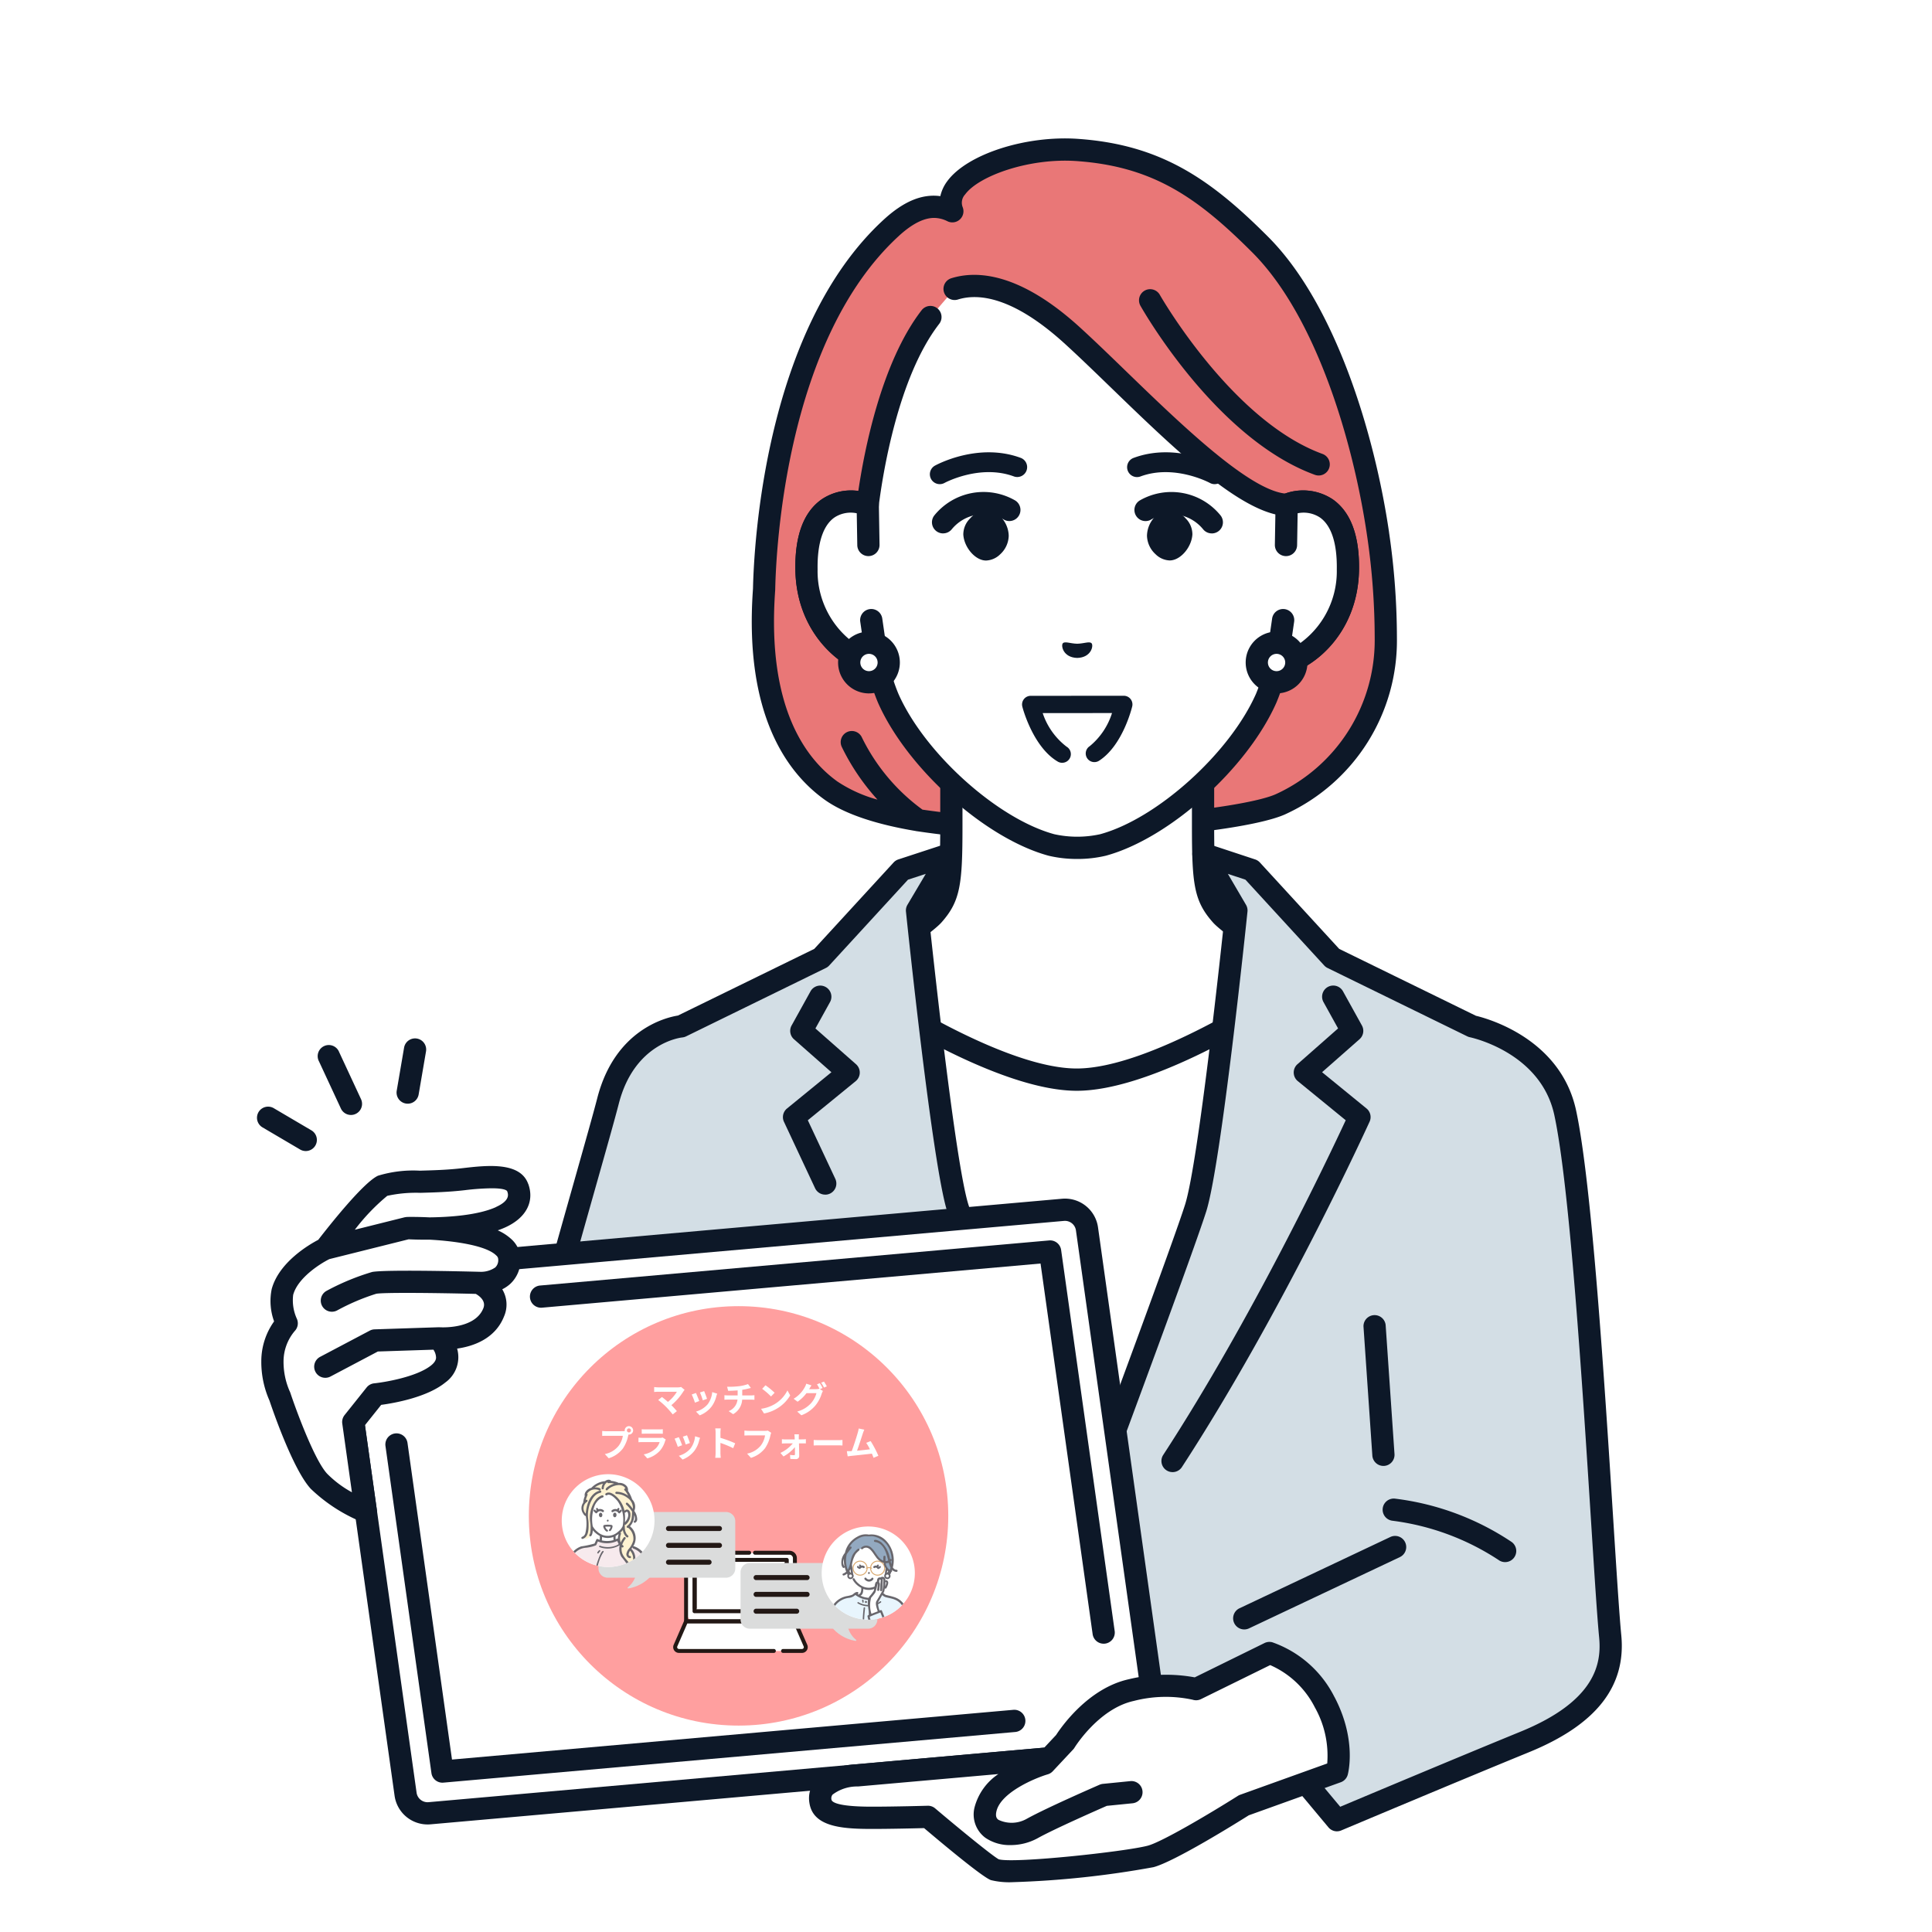 <svg xmlns="http://www.w3.org/2000/svg" xmlns:xlink="http://www.w3.org/1999/xlink" width="218" height="218" viewBox="0 0 218 218">
  <defs>
    <clipPath id="clip-path">
      <rect id="長方形_592" data-name="長方形 592" width="154" height="196.764" fill="none"/>
    </clipPath>
    <clipPath id="clip-path-2">
      <rect id="長方形_372" data-name="長方形 372" width="39.247" height="20.002" fill="none"/>
    </clipPath>
    <clipPath id="clip-path-3">
      <rect id="長方形_597" data-name="長方形 597" width="10.468" height="11.68" fill="none"/>
    </clipPath>
    <clipPath id="clip-path-4">
      <circle id="楕円形_68" data-name="楕円形 68" cx="5.234" cy="5.234" r="5.234" transform="matrix(0.987, -0.162, 0.162, 0.987, 0, 1.694)" fill="none"/>
    </clipPath>
    <clipPath id="clip-path-5">
      <rect id="長方形_598" data-name="長方形 598" width="10.512" height="11.09" fill="none"/>
    </clipPath>
    <clipPath id="clip-path-6">
      <path id="パス_4884" data-name="パス 4884" d="M5.256,0a5.256,5.256,0,1,0,5.256,5.256A5.256,5.256,0,0,0,5.256,0Z" transform="translate(0 0)" fill="none"/>
    </clipPath>
  </defs>
  <g id="グループ_597" data-name="グループ 597" transform="translate(-2291 4785)">
    <rect id="長方形_450" data-name="長方形 450" width="218" height="218" transform="translate(2291 -4785)" fill="#fff"/>
    <g id="グループ_591" data-name="グループ 591" transform="translate(2320 -4769.382)">
      <g id="グループ_550" data-name="グループ 550" clip-path="url(#clip-path)">
        <path id="パス_4513" data-name="パス 4513" d="M165.73,45.514c-1.755-12-6.282-25.638-13.288-32.654-6.592-6.6-11.88-10.072-20.632-10.692-7.122-.5-15.683,3.026-14.119,6.918-1.566-.731-3.7-1.067-6.9,1.87-12.047,11.064-14.17,32.7-14.343,40.736-.121,2.162-1.524,16.243,7.539,22.756,9.817,7.056,45.49,4.117,50.876,1.48A20.217,20.217,0,0,0,166.6,57.271a81.523,81.523,0,0,0-.874-11.757" transform="translate(-39.232 -0.863)" fill="#e97777"/>
        <path id="パス_4514" data-name="パス 4514" d="M166.116,44.469c-1.631-11.156-6.071-25.778-13.642-33.359C145.983,4.608,140.4.715,131.044.053c-5.927-.42-12.564,1.728-14.794,4.79a4.417,4.417,0,0,0-.77,1.672c-2.071-.281-4.144.589-6.392,2.654C95.657,21.5,94.447,45.942,94.341,50.78c-.005.094-.013.209-.022.343C93.389,65.061,98.2,71.585,102.4,74.6c2.433,1.748,6.18,2.857,10.3,3.55a1.24,1.24,0,0,0,.191.031,96.463,96.463,0,0,0,15.038,1.048c.821,0,1.6-.007,2.327-.02,10.531-.177,21.208-1.5,24.307-3.022A21.548,21.548,0,0,0,167,56.409a82.5,82.5,0,0,0-.887-11.94M153.458,73.937c-2.426,1.188-12.346,2.583-23.246,2.767a97.338,97.338,0,0,1-16.746-.965,22.111,22.111,0,0,1-6.82-8.112,1.255,1.255,0,1,0-2.288,1.031,25.113,25.113,0,0,0,4.03,5.95,15.543,15.543,0,0,1-4.521-2.043c-3.684-2.647-7.9-8.488-7.043-21.276.011-.155.02-.286.025-.391,0-.014,0-.029,0-.043.1-4.606,1.235-28.174,13.937-39.838,1.762-1.619,3.061-2.046,4-2.046a3.411,3.411,0,0,1,1.521.388A1.255,1.255,0,0,0,118,7.755a1.363,1.363,0,0,1,.279-1.434c1.522-2.09,7.229-4.144,12.587-3.764,8.613.61,13.615,4.1,19.833,10.327,7.137,7.148,11.361,21.19,12.934,31.949a79.994,79.994,0,0,1,.86,11.575,19.1,19.1,0,0,1-11.035,17.53" transform="translate(-38.376 0)" fill="#0d1828"/>
        <path id="パス_4515" data-name="パス 4515" d="M150.308,132.16c-1.787-2.011-2.054-3.463-2.054-9.981V109.3l-14.2,8.368-14.2-8.368v12.876c0,6.518-.267,7.97-2.054,9.981s-15.915,10.893-15.915,10.893L122.5,163.925h23.113l20.613-20.872s-14.128-8.882-15.915-10.893" transform="translate(-41.506 -44.528)" fill="#fff"/>
        <path id="パス_4516" data-name="パス 4516" d="M121.635,164.318a1.252,1.252,0,0,1-.893-.373l-20.613-20.872a1.255,1.255,0,0,1,.225-1.944c5.4-3.4,14.43-9.3,15.645-10.664,1.431-1.61,1.738-2.575,1.738-9.148V108.441a1.255,1.255,0,0,1,1.893-1.082l13.562,7.993,13.562-7.993a1.255,1.255,0,0,1,1.892,1.082v12.875c0,6.573.307,7.538,1.738,9.148,1.215,1.368,10.242,7.267,15.645,10.664a1.254,1.254,0,0,1,.225,1.944l-20.613,20.872a1.255,1.255,0,1,1-1.786-1.764l19.516-19.762c-3.7-2.349-13.285-8.51-14.864-10.287-2.138-2.407-2.37-4.317-2.37-10.815V110.638l-12.308,7.253a1.256,1.256,0,0,1-1.275,0l-12.308-7.253v10.679c0,6.5-.233,8.408-2.37,10.815-1.579,1.777-11.164,7.938-14.865,10.287l19.517,19.762a1.255,1.255,0,0,1-.893,2.137" transform="translate(-40.643 -43.665)" fill="#0d1828"/>
        <path id="パス_4517" data-name="パス 4517" d="M158.8,52.789c-5.818-.267-16.825-12.389-24.154-19.078-6.4-5.843-10.793-6.074-13.312-5.29L118.606,31.6c-5.2,6.722-6.839,19.255-7.073,21.122v.065c-2.616-.991-7.036-.347-6.912,7.318.11,6.788,5.034,10.425,8.05,10.8a22.441,22.441,0,0,0,1.164,3.691c3.124,7.088,11.6,14.719,18.429,16.57a13.249,13.249,0,0,0,5.8,0c6.827-1.851,15.306-9.482,18.429-16.57a22.5,22.5,0,0,0,1.165-3.691c3.016-.376,7.94-4.014,8.05-10.8.124-7.665-4.3-8.309-6.912-7.318" transform="translate(-42.619 -11.445)" fill="#fff"/>
        <path id="パス_4518" data-name="パス 4518" d="M134.305,91.886a13.8,13.8,0,0,1-3.223-.363c-7.171-1.945-15.987-9.856-19.258-17.277a22.406,22.406,0,0,1-1.044-3.124c-3.555-.942-8.166-4.992-8.277-11.855-.063-3.852.934-6.528,2.961-7.952a5.818,5.818,0,0,1,4.142-.944c.661-4.5,2.581-14.5,7.143-20.4a1.255,1.255,0,1,1,1.985,1.537c-4.67,6.033-6.384,17.066-6.81,20.434a1.255,1.255,0,0,1-1.7,1.159,3.68,3.68,0,0,0-3.318.267c-1.287.9-1.942,2.93-1.895,5.857.1,6.167,4.576,9.28,6.95,9.577a1.255,1.255,0,0,1,1.067.961,21.222,21.222,0,0,0,1.1,3.483c2.952,6.7,11.18,14.11,17.6,15.851a12.045,12.045,0,0,0,5.159,0c6.412-1.739,14.641-9.152,17.6-15.862a21.162,21.162,0,0,0,1.09-3.469,1.255,1.255,0,0,1,1.067-.961c2.374-.3,6.851-3.409,6.95-9.577.047-2.928-.607-4.953-1.895-5.857a3.68,3.68,0,0,0-3.318-.267,1.239,1.239,0,0,1-.5.08c-5.04-.231-12.551-7.5-19.814-14.529-1.833-1.774-3.564-3.449-5.129-4.876-5.93-5.413-9.849-5.717-12.092-5.018a1.255,1.255,0,0,1-.746-2.4c2.871-.894,7.721-.654,14.531,5.561,1.591,1.452,3.335,3.14,5.181,4.927,6.164,5.965,13.808,13.361,17.956,13.807a6.023,6.023,0,0,1,5.375.658c2.027,1.425,3.024,4.1,2.961,7.952-.111,6.863-4.722,10.913-8.277,11.855a22.318,22.318,0,0,1-1.038,3.111c-3.277,7.435-12.092,15.346-19.255,17.289a13.774,13.774,0,0,1-3.231.366" transform="translate(-41.757 -10.583)" fill="#0d1828"/>
        <path id="パス_4519" data-name="パス 4519" d="M111.609,74.051l-.075-4.533c-2.617-.991-7.036-.347-6.912,7.318.11,6.788,5.034,10.426,8.05,10.8l-.738-5.1Z" transform="translate(-42.619 -28.174)" fill="#fff"/>
        <path id="パス_4520" data-name="パス 4520" d="M111.809,88.028a1.24,1.24,0,0,1-.155-.009c-3.619-.452-9.029-4.586-9.149-12.027-.063-3.852.933-6.527,2.961-7.952a6.069,6.069,0,0,1,5.65-.56,1.254,1.254,0,0,1,.81,1.153L112,73.166a1.255,1.255,0,0,1-1.234,1.275h-.021a1.256,1.256,0,0,1-1.255-1.234l-.06-3.6a3.336,3.336,0,0,0-2.523.481c-1.287.9-1.942,2.93-1.895,5.858a10.022,10.022,0,0,0,5.267,9.03l-.453-3.124a1.255,1.255,0,1,1,2.484-.36l.738,5.1a1.255,1.255,0,0,1-1.242,1.435" transform="translate(-41.757 -27.31)" fill="#0d1828"/>
        <path id="パス_4521" data-name="パス 4521" d="M195.267,69.517l-.075,4.533-.324,8.491-.738,5.1c3.016-.376,7.94-4.014,8.05-10.8.124-7.665-4.3-8.309-6.912-7.318" transform="translate(-79.084 -28.173)" fill="#fff"/>
        <path id="パス_4522" data-name="パス 4522" d="M193.266,88.028a1.255,1.255,0,0,1-1.242-1.435l.738-5.1a1.255,1.255,0,1,1,2.484.36l-.453,3.124a10.022,10.022,0,0,0,5.267-9.03c.047-2.928-.607-4.954-1.895-5.858a3.337,3.337,0,0,0-2.523-.481l-.06,3.6a1.255,1.255,0,0,1-2.51-.041l.076-4.534a1.254,1.254,0,0,1,.81-1.153,6.069,6.069,0,0,1,5.65.56c2.028,1.425,3.024,4.1,2.961,7.952-.12,7.441-5.531,11.576-9.149,12.027a1.24,1.24,0,0,1-.155.009" transform="translate(-78.221 -27.31)" fill="#0d1828"/>
        <path id="パス_4523" data-name="パス 4523" d="M188.207,49.731a1.241,1.241,0,0,1-.43-.076c-11.091-4.043-19.333-18.461-19.679-19.073a1.255,1.255,0,0,1,2.186-1.235c.08.142,8.138,14.226,18.353,17.95a1.255,1.255,0,0,1-.43,2.434" transform="translate(-68.413 -11.696)" fill="#0d1828"/>
        <path id="パス_4524" data-name="パス 4524" d="M194.826,98.256a2.231,2.231,0,1,1-2.229-2.233,2.231,2.231,0,0,1,2.229,2.233" transform="translate(-77.55 -39.118)" fill="#fff"/>
        <path id="パス_4525" data-name="パス 4525" d="M191.732,100.878h0a3.486,3.486,0,0,1,0-6.973h0a3.491,3.491,0,0,1,3.484,3.489h0a3.49,3.49,0,0,1-3.486,3.483m0-4.462a.976.976,0,0,0,0,1.953h0a.976.976,0,0,0,0-1.953Zm2.231.978h0Z" transform="translate(-76.687 -38.255)" fill="#0d1828"/>
        <path id="パス_4526" data-name="パス 4526" d="M117.218,98.256a2.231,2.231,0,1,1-2.229-2.233,2.23,2.23,0,0,1,2.229,2.233" transform="translate(-45.934 -39.118)" fill="#fff"/>
        <path id="パス_4527" data-name="パス 4527" d="M114.124,100.878h0a3.486,3.486,0,0,1,0-6.973h0a3.491,3.491,0,0,1,3.484,3.489h0a3.49,3.49,0,0,1-3.486,3.483m0-4.462a.976.976,0,0,0,0,1.953h0a.976.976,0,0,0,0-1.953Zm2.231.978h0Z" transform="translate(-45.071 -38.255)" fill="#0d1828"/>
        <path id="パス_4528" data-name="パス 4528" d="M156.627,96.062c-.223-.26-.83.028-1.625.046-.8-.018-1.4-.308-1.625-.048s.036,1.608,1.624,1.65c1.588-.04,1.857-1.38,1.626-1.648" transform="translate(-62.453 -39.089)" fill="#0d1828"/>
        <path id="パス_4529" data-name="パス 4529" d="M150.187,113.684a.972.972,0,0,1-.492-.134c-2.792-1.637-3.957-6.016-4-6.2a.976.976,0,0,1,.944-1.222l10.505-.007h0a.976.976,0,0,1,.949,1.2c-.043.18-1.081,4.417-3.735,6.127a.976.976,0,1,1-1.057-1.641,7.89,7.89,0,0,0,2.513-3.736l-7.821.005a7.89,7.89,0,0,0,2.692,3.787.976.976,0,0,1-.494,1.819" transform="translate(-59.338 -43.231)" fill="#0d1828"/>
        <path id="パス_4530" data-name="パス 4530" d="M129.233,63.361a1.115,1.115,0,0,1-.543-2.091c.2-.109,4.886-2.653,9.691-.869a1.116,1.116,0,0,1-.777,2.092c-3.828-1.422-7.8.709-7.836.73a1.112,1.112,0,0,1-.535.137" transform="translate(-52.191 -24.349)" fill="#0d1828"/>
        <path id="パス_4531" data-name="パス 4531" d="M173.777,71.666a2.741,2.741,0,0,0-1.847-.879,2.133,2.133,0,0,0-1.46.622,3.19,3.19,0,0,0-1.019,2.247,2.923,2.923,0,0,0,.969,2.1,2.389,2.389,0,0,0,1.573.7h.056c1.185-.024,2.436-1.475,2.526-2.931a2.543,2.543,0,0,0-.8-1.851" transform="translate(-69.03 -28.837)" fill="#0d1828"/>
        <path id="パス_4532" data-name="パス 4532" d="M175.744,71.985a1.252,1.252,0,0,1-.981-.472,4.624,4.624,0,0,0-5.953-1.039,1.255,1.255,0,0,1-1.2-2.2,7.146,7.146,0,0,1,9.119,1.675,1.255,1.255,0,0,1-.98,2.039" transform="translate(-68.013 -27.416)" fill="#0d1828"/>
        <path id="パス_4533" data-name="パス 4533" d="M175.548,63.363a1.111,1.111,0,0,1-.539-.14c-.037-.02-4.006-2.151-7.834-.729A1.116,1.116,0,0,1,166.4,60.4c4.806-1.784,9.494.76,9.691.869a1.116,1.116,0,0,1-.541,2.092" transform="translate(-67.491 -24.349)" fill="#0d1828"/>
        <path id="パス_4534" data-name="パス 4534" d="M129.768,71.985a1.255,1.255,0,0,1-.98-2.039,7.146,7.146,0,0,1,9.119-1.675,1.255,1.255,0,0,1-1.2,2.2,4.641,4.641,0,0,0-5.953,1.039,1.253,1.253,0,0,1-.981.472" transform="translate(-52.354 -27.416)" fill="#0d1828"/>
        <path id="パス_4535" data-name="パス 4535" d="M135.272,71.692a2.74,2.74,0,0,1,1.846-.881,2.129,2.129,0,0,1,1.461.619,3.192,3.192,0,0,1,1.023,2.246,2.923,2.923,0,0,1-.966,2.1,2.393,2.393,0,0,1-1.572.7h-.056c-1.185-.022-2.438-1.472-2.531-2.927a2.544,2.544,0,0,1,.8-1.852" transform="translate(-54.781 -28.847)" fill="#0d1828"/>
        <path id="パス_4536" data-name="パス 4536" d="M102.5,167.747l9-4.294s14.059,9.34,22.753,9.34S157,163.453,157,163.453l9,4.294s-9.435,63.186-31.75,63.186-31.75-63.186-31.75-63.186" transform="translate(-41.757 -66.587)" fill="#fff"/>
        <path id="パス_4537" data-name="パス 4537" d="M133.389,231.325c-9.859,0-18.417-10.921-25.437-32.459a224.815,224.815,0,0,1-7.555-31.8,1.256,1.256,0,0,1,.7-1.318l9-4.294a1.255,1.255,0,0,1,1.235.087c.137.091,13.846,9.13,22.058,9.13s21.92-9.039,22.058-9.13a1.255,1.255,0,0,1,1.235-.087l9,4.294a1.255,1.255,0,0,1,.7,1.318,224.816,224.816,0,0,1-7.555,31.8c-7.02,21.538-15.578,32.459-25.437,32.459m-30.363-63.712a222.457,222.457,0,0,0,7.322,30.5c4.567,14,12.272,30.7,23.041,30.7s18.474-16.7,23.041-30.7a222.459,222.459,0,0,0,7.322-30.5l-7.517-3.587c-2.84,1.817-14.816,9.16-22.846,9.16s-20.006-7.343-22.846-9.16Z" transform="translate(-40.894 -65.724)" fill="#0d1828"/>
        <path id="パス_4538" data-name="パス 4538" d="M164.551,165.431c-1.714-7.9-10.488-9.726-10.488-9.726l-15.774-7.717-9.111-9.925-5.446-1.8,3.725,6.362s-2.928,28.293-4.6,33.579-13.418,36.741-13.418,36.741-11.745-31.456-13.418-36.741-4.6-33.579-4.6-33.579l3.772-6.362-5.493,1.8-9.111,9.925-15.774,7.717s-6.243.578-8.258,8.4c-2.1,8.137-14.19,48.315-14.9,59.913s4.187,14.032,4.187,14.032l22.894,1.64,66.241,1.011,3.82,4.575s12.978-5.47,21.206-8.837c7.273-2.975,10.114-6.906,9.625-11.923-.789-8.108-2.62-47.745-5.082-59.089" transform="translate(-16.943 -55.512)" fill="#d3dee5"/>
        <path id="パス_4539" data-name="パス 4539" d="M137.94,245.672a1.254,1.254,0,0,1-.964-.451l-3.821-4.575a1.255,1.255,0,0,1,1.927-1.609l3.225,3.863c3.031-1.275,13.437-5.648,20.363-8.481,8.523-3.486,9.133-7.742,8.851-10.64-.226-2.324-.532-7.127-.919-13.21-.955-15.015-2.4-37.7-4.141-45.735-1.517-6.983-9.195-8.694-9.52-8.764a1.249,1.249,0,0,1-.293-.1l-15.774-7.717a1.259,1.259,0,0,1-.373-.279l-8.89-9.684-1.98-.654,2.046,3.494a1.255,1.255,0,0,1,.165.763c-.12,1.16-2.96,28.482-4.653,33.828-1.663,5.255-12.959,35.516-13.439,36.8a1.255,1.255,0,0,1-2.352,0c-.48-1.285-11.775-31.546-13.439-36.8-1.693-5.346-4.532-32.668-4.653-33.828a1.253,1.253,0,0,1,.169-.769l2.069-3.491-2.008.658-8.889,9.683a1.256,1.256,0,0,1-.373.279L64.5,155.97a1.259,1.259,0,0,1-.436.123c-.212.023-5.4.648-7.158,7.466-.466,1.81-1.419,5.18-2.626,9.446C50.2,187.447,42.592,214.331,42.05,223.235c-.56,9.207,2.568,12.145,3.344,12.727l22.574,1.617a1.255,1.255,0,1,1-.18,2.5l-22.894-1.64a1.258,1.258,0,0,1-.469-.128c-.23-.114-5.628-2.945-4.88-15.232.558-9.174,7.922-35.207,12.322-50.762,1.2-4.25,2.152-7.607,2.611-9.388,2-7.76,7.8-9.1,9.1-9.307L78.96,146.1l8.951-9.75a1.255,1.255,0,0,1,.534-.344l5.493-1.8a1.255,1.255,0,0,1,1.47,1.833l-3.56,6.005c.368,3.5,3,28.154,4.506,32.917,1.331,4.2,9.2,25.416,12.222,33.525,3.018-8.109,10.891-29.322,12.222-33.525,1.509-4.765,4.139-29.434,4.506-32.921l-3.516-6.008a1.255,1.255,0,0,1,1.477-1.825l5.446,1.8a1.252,1.252,0,0,1,.53.343l8.951,9.75,15.43,7.548c1.313.312,9.541,2.577,11.294,10.651,1.783,8.214,3.233,31.018,4.193,46.108.385,6.058.689,10.844.911,13.126.564,5.793-2.837,10.113-10.4,13.206-8.129,3.325-21.065,8.777-21.195,8.831a1.245,1.245,0,0,1-.487.1" transform="translate(-16.081 -54.649)" fill="#0d1828"/>
        <path id="パス_4540" data-name="パス 4540" d="M173.457,216.2a1.255,1.255,0,0,1-1.05-1.94c10-15.352,18.654-33.595,20.591-37.763l-5.406-4.414a1.255,1.255,0,0,1-.036-1.914l4.58-4.033-1.646-2.973a1.255,1.255,0,1,1,2.2-1.216l2.135,3.856a1.255,1.255,0,0,1-.268,1.55l-4.226,3.722,5.013,4.093a1.254,1.254,0,0,1,.349,1.49c-.1.213-9.755,21.444-21.178,38.973a1.254,1.254,0,0,1-1.052.57" transform="translate(-70.152 -65.71)" fill="#0d1828"/>
        <path id="パス_4541" data-name="パス 4541" d="M104.9,184.888a1.255,1.255,0,0,1-1.137-.723l-3.512-7.494a1.255,1.255,0,0,1,.343-1.5l5.013-4.093-4.226-3.722a1.255,1.255,0,0,1-.269-1.55l2.135-3.856a1.255,1.255,0,0,1,2.2,1.216l-1.646,2.973,4.579,4.033a1.255,1.255,0,0,1-.036,1.914l-5.4,4.41,3.1,6.608a1.255,1.255,0,0,1-.6,1.669,1.241,1.241,0,0,1-.532.119" transform="translate(-40.792 -65.709)" fill="#0d1828"/>
        <path id="パス_4542" data-name="パス 4542" d="M15.335,180.565a1.255,1.255,0,0,1-1.139-.727l-2.467-5.309A1.255,1.255,0,1,1,14,173.472l2.467,5.309a1.256,1.256,0,0,1-1.137,1.784" transform="translate(-4.73 -70.373)" fill="#0d1828"/>
        <path id="パス_4543" data-name="パス 4543" d="M27.829,178.725a1.236,1.236,0,0,1-.213-.018,1.255,1.255,0,0,1-1.026-1.448l.83-4.857a1.255,1.255,0,0,1,2.475.423l-.83,4.857a1.255,1.255,0,0,1-1.236,1.044" transform="translate(-10.825 -69.807)" fill="#0d1828"/>
        <path id="パス_4544" data-name="パス 4544" d="M5.5,189.365a1.249,1.249,0,0,1-.635-.173l-4.248-2.5a1.255,1.255,0,0,1,1.272-2.164l4.247,2.5a1.255,1.255,0,0,1-.637,2.337" transform="translate(0 -75.103)" fill="#0d1828"/>
        <path id="パス_4545" data-name="パス 4545" d="M212.926,241.015a1.256,1.256,0,0,1-1.251-1.17l-1-14.578a1.255,1.255,0,0,1,2.5-.171l1,14.579a1.255,1.255,0,0,1-1.167,1.338l-.087,0" transform="translate(-85.825 -91.223)" fill="#0d1828"/>
        <path id="パス_4546" data-name="パス 4546" d="M187.113,276.64a1.255,1.255,0,0,1-.537-2.39l17.02-8.042a1.255,1.255,0,0,1,1.072,2.27l-17.02,8.042a1.25,1.25,0,0,1-.535.12" transform="translate(-75.714 -108.398)" fill="#0d1828"/>
        <path id="パス_4547" data-name="パス 4547" d="M229,265.755a29.209,29.209,0,0,0-12.57-4.66Z" transform="translate(-88.17 -106.364)" fill="#d3dee5"/>
        <path id="パス_4548" data-name="パス 4548" d="M228.14,266.147a1.251,1.251,0,0,1-.738-.241,28.245,28.245,0,0,0-11.98-4.429,1.255,1.255,0,0,1,.3-2.492,30.267,30.267,0,0,1,13.16,4.892,1.255,1.255,0,0,1-.741,2.269" transform="translate(-87.308 -105.501)" fill="#0d1828"/>
        <path id="パス_4549" data-name="パス 4549" d="M22.862,269.929,14.989,213.91a2.511,2.511,0,0,1,2.264-2.85l79.785-7.067a2.51,2.51,0,0,1,2.707,2.151l7.873,56.019a2.51,2.51,0,0,1-2.264,2.849l-79.785,7.068a2.51,2.51,0,0,1-2.707-2.151" transform="translate(-6.096 -83.098)" fill="#fff"/>
        <path id="パス_4550" data-name="パス 4550" d="M24.481,272.482a3.763,3.763,0,0,1-3.724-3.241l-7.873-56.019a3.765,3.765,0,0,1,3.4-4.275l79.785-7.068a3.763,3.763,0,0,1,4.061,3.227L108,261.126a3.765,3.765,0,0,1-3.4,4.275l-79.785,7.067c-.113.01-.225.015-.337.015m-1.239-3.591a1.253,1.253,0,0,0,1.354,1.076l79.785-7.067a1.255,1.255,0,0,0,1.132-1.425L97.64,205.455a1.252,1.252,0,0,0-1.354-1.075L16.5,211.447a1.255,1.255,0,0,0-1.133,1.425Z" transform="translate(-5.234 -82.235)" fill="#0d1828"/>
        <path id="パス_4551" data-name="パス 4551" d="M30.29,270.617l-7.3-51.96,75.867-6.72,7.3,51.961Z" transform="translate(-9.364 -86.338)" fill="#fff"/>
        <path id="パス_4552" data-name="パス 4552" d="M116.691,255.328a1.256,1.256,0,0,1-1.242-1.08l-5.877-41.818-56.265,4.983a1.255,1.255,0,0,1-.222-2.5l57.454-5.089a1.256,1.256,0,0,1,1.354,1.075l6.043,43a1.257,1.257,0,0,1-1.245,1.43" transform="translate(-21.16 -85.476)" fill="#0d1828"/>
        <path id="パス_4553" data-name="パス 4553" d="M30.88,285.977a1.255,1.255,0,0,1-1.242-1.08l-5.187-36.907a1.255,1.255,0,1,1,2.486-.349l5.021,35.726,63.349-5.612a1.255,1.255,0,0,1,.222,2.5l-64.537,5.716c-.038,0-.075.005-.112.005" transform="translate(-9.956 -100.443)" fill="#0d1828"/>
        <path id="パス_4554" data-name="パス 4554" d="M12.058,225.409l2.487-3.115s4.876-.5,7.107-2.314.047-4.007.047-4.007,4.88.4,6.2-2.934c.868-2.19-1.7-3.329-1.7-3.329s3.428.245,3.47-2.621c.056-3.76-11.487-3.554-11.487-3.554s6.819.43,10.482-1.217c1.789-.8,2.441-1.981,1.95-3.347-.52-1.45-3.253-1.281-6.1-.953-4.029.465-7.763.11-9.142.744-1.55.713-6.446,7.087-6.446,7.087s-4.049,1.9-4.86,4.887a6.344,6.344,0,0,0,.48,3.542,6.543,6.543,0,0,0-1.611,4.256,9.261,9.261,0,0,0,.827,3.966s2.505,7.529,4.425,9.6a17.216,17.216,0,0,0,5.293,3.419Z" transform="translate(-1.195 -80.577)" fill="#fff"/>
        <path id="パス_4555" data-name="パス 4555" d="M30.932,197.676c-.907-2.527-4.675-2.093-7.425-1.775-1.7.2-3.352.241-4.811.282a13.623,13.623,0,0,0-4.711.568c-1.624.747-5.37,5.461-6.741,7.234-1.024.536-4.428,2.517-5.252,5.552a6.7,6.7,0,0,0,.268,3.652,7.724,7.724,0,0,0-1.443,4.5,10.745,10.745,0,0,0,.92,4.432c.379,1.13,2.682,7.829,4.666,9.964a18.354,18.354,0,0,0,5.746,3.731,1.255,1.255,0,0,0,1.71-1.339L12.514,224.9l1.829-2.292c1.435-.193,5.169-.838,7.239-2.526a3.509,3.509,0,0,0,1.33-3.822c1.828-.263,4.291-1.1,5.293-3.63a3.336,3.336,0,0,0-.2-3.064,3.865,3.865,0,0,0,.908-.616,3.65,3.65,0,0,0,1.15-2.714,3.093,3.093,0,0,0-.965-2.266,5.505,5.505,0,0,0-1.6-1.053c.286-.1.561-.207.824-.325,2.363-1.062,3.341-2.9,2.617-4.916M27.55,206.2a1.132,1.132,0,0,1-.332.9,2.853,2.853,0,0,1-1.794.491h-.031c-.009,0-.017,0-.026,0-1.747-.045-10.537-.256-12.036.02A26.846,26.846,0,0,0,8.2,209.732a1.255,1.255,0,1,0,1.162,2.225,24.6,24.6,0,0,1,4.423-1.885c.839-.154,6.356-.108,11.233.014.414.234,1.18.8.853,1.619-.961,2.424-4.9,2.148-4.932,2.146s-.066,0-.1,0c-.015,0-.03,0-.046,0l-7.194.236a1.258,1.258,0,0,0-.545.145l-5.579,2.946a1.255,1.255,0,1,0,1.172,2.219l5.323-2.811,6.266-.206a1.66,1.66,0,0,1,.3.913c-.006.105-.025.427-.54.847-1.585,1.291-5.188,1.909-6.441,2.038a1.255,1.255,0,0,0-.854.466l-2.487,3.115a1.256,1.256,0,0,0-.262.958l1.09,7.756a12.051,12.051,0,0,1-2.8-2.1c-1.421-1.53-3.48-7.115-4.153-9.138a1.46,1.46,0,0,0-.083-.193,8.3,8.3,0,0,1-.68-3.4,5.33,5.33,0,0,1,1.266-3.37,1.257,1.257,0,0,0,.236-1.38,5.009,5.009,0,0,1-.414-2.7c.52-1.917,3.038-3.513,4.084-4.031l8.941-2.235c.378.019,1.239.053,2.357.041,2.953.158,6.423.679,7.527,1.78a.574.574,0,0,1,.226.45m-.265-5.9c-2.049.921-5.289,1.13-7.5,1.154-1.261-.062-2.211-.052-2.492-.047l-.015,0c-.036,0-.073.008-.11.012a1.373,1.373,0,0,0-.141.021l-.017,0-5.64,1.41a23.132,23.132,0,0,1,3.659-3.825,15.091,15.091,0,0,1,3.731-.339c1.511-.042,3.223-.089,5.03-.3a27.189,27.189,0,0,1,3.024-.213c1.519,0,1.723.268,1.751.343.111.309.371,1.034-1.284,1.778" transform="translate(-0.332 -79.706)" fill="#0d1828"/>
        <path id="パス_4556" data-name="パス 4556" d="M165.541,301.789l-10.508,3.776s-8.154,5.15-10.526,5.776-15.662,2.192-17.594,1.492c-.868-.315-7.521-5.956-7.521-5.956s-3.608.106-6.34.106c-3.8,0-5.581-.444-5.8-1.859-.423-2.788,4.128-2.932,4.128-2.932l21.722-1.924,1.737-1.854s2.956-4.858,7.495-5.85a15.234,15.234,0,0,1,7.3-.1l8.285-4.075a11.234,11.234,0,0,1,6.223,5.539c2.343,4.446,1.4,7.865,1.4,7.865" transform="translate(-43.682 -117.481)" fill="#fff"/>
        <path id="パス_4557" data-name="パス 4557" d="M164.389,292.475a12.459,12.459,0,0,0-6.994-6.162,1.256,1.256,0,0,0-.894.082l-7.872,3.872a17.821,17.821,0,0,0-7.421.208c-4.649,1.016-7.707,5.5-8.225,6.3l-.318.338-1.01,1.079-21.213,1.879c-.474.02-3.262.2-4.605,1.815a3.151,3.151,0,0,0-.685,2.558c.41,2.7,3.7,2.926,7.037,2.926,2.131,0,4.816-.065,5.9-.093,3.045,2.576,6.68,5.557,7.538,5.868a8.621,8.621,0,0,0,2.462.233,106.216,106.216,0,0,0,15.88-1.692c2.4-.632,9.49-5.056,10.758-5.854l10.38-3.729a1.254,1.254,0,0,0,.785-.848c.044-.159,1.045-3.953-1.5-8.784m-.821,7.516-9.823,3.53a1.275,1.275,0,0,0-.246.12c-3.213,2.029-8.573,5.2-10.175,5.624-2.561.676-15.112,2.027-16.817,1.534-.7-.381-4.165-3.2-7.167-5.741a1.249,1.249,0,0,0-.848-.3c-.036,0-3.622.105-6.3.105-4,0-4.519-.554-4.555-.792a.649.649,0,0,1,.131-.575,4.606,4.606,0,0,1,2.8-.914l.071,0,15.83-1.4a6.508,6.508,0,0,0-2.68,3.725,3.273,3.273,0,0,0,1.205,3.46,4.84,4.84,0,0,0,2.852.83,6.363,6.363,0,0,0,3.06-.779c1.864-1.039,6.8-3.209,7.8-3.648l2.9-.29a1.255,1.255,0,0,0-.25-2.5l-3.1.31a1.288,1.288,0,0,0-.376.1c-.245.107-6.022,2.622-8.2,3.836a3.456,3.456,0,0,1-3.2.12c-.13-.1-.374-.276-.238-.921.46-2.181,4.439-3.813,5.8-4.212a1.258,1.258,0,0,0,.564-.347l.56-.6h0l1.737-1.854a1.218,1.218,0,0,0,.156-.205h0c.027-.044,2.723-4.409,6.691-5.275a14.392,14.392,0,0,1,6.643-.137,1.256,1.256,0,0,0,.938-.068l7.808-3.84a10.251,10.251,0,0,1,5.036,4.763,11.112,11.112,0,0,1,1.4,6.345" transform="translate(-42.819 -116.618)" fill="#0d1828"/>
      </g>
    </g>
    <g id="グループ_596" data-name="グループ 596" transform="translate(244.058 -108)">
      <circle id="楕円形_57" data-name="楕円形 57" cx="23.664" cy="23.664" r="23.664" transform="translate(2106.613 -4529.618)" fill="#ff9f9f"/>
      <path id="パス_5053" data-name="パス 5053" d="M-84.24-20.13a1.287,1.287,0,0,1-.371.044h-2.212a3.827,3.827,0,0,1-.458-.036v.558c.084-.008.3-.028.458-.028h2.108a4.423,4.423,0,0,1-1.012,1.148c-.251-.219-.514-.434-.674-.554l-.422.339a8.478,8.478,0,0,1,.877.765,11.072,11.072,0,0,1,.761.861l.466-.371c-.155-.187-.391-.446-.618-.674a6.64,6.64,0,0,0,1.359-1.558,1.084,1.084,0,0,1,.136-.167Zm2.6.466-.474.155a6.64,6.64,0,0,1,.323.885l.478-.167C-81.371-18.974-81.566-19.493-81.642-19.664Zm.909.112a2.686,2.686,0,0,1-.506,1.367,2.682,2.682,0,0,1-1.323.833l.418.426a3.112,3.112,0,0,0,1.335-.988,3.214,3.214,0,0,0,.542-1.168c.024-.08.048-.163.1-.291Zm-1.833.1-.478.171a8.049,8.049,0,0,1,.363.921l.486-.183C-82.275-18.767-82.467-19.249-82.566-19.453Zm5.221.275v-.634a6.434,6.434,0,0,0,.67-.132c.068-.016.171-.044.307-.076l-.327-.438a4.32,4.32,0,0,1-1,.239,9.4,9.4,0,0,1-1.359.064l.124.462c.267-.008.686-.02,1.068-.052v.566h-1.124a3.469,3.469,0,0,1-.367-.024v.514c.1-.008.251-.016.375-.016h1.1a1.577,1.577,0,0,1-1,1.3l.506.343a2,2,0,0,0,1.02-1.638h1.032c.108,0,.243.008.351.016V-19.2c-.088.008-.279.024-.363.024Zm2.623-1.144-.375.4a8.286,8.286,0,0,1,1,.861l.407-.418A8.37,8.37,0,0,0-74.723-20.322Zm-.5,2.654.335.526a4.316,4.316,0,0,0,1.479-.562,4.238,4.238,0,0,0,1.475-1.475l-.311-.562a3.779,3.779,0,0,1-1.451,1.55A4.108,4.108,0,0,1-75.221-17.667Zm6.943-2.344a5.834,5.834,0,0,0-.315-.546l-.315.128a4.622,4.622,0,0,1,.291.514l-.028-.016a1.255,1.255,0,0,1-.347.048h-.8l.012-.02c.048-.088.151-.267.247-.407l-.586-.191a1.742,1.742,0,0,1-.179.418A3.41,3.41,0,0,1-71.542-18.8l.446.335a4.375,4.375,0,0,0,1-.965h1.124a2.819,2.819,0,0,1-.566,1.084,3.188,3.188,0,0,1-1.606.988l.47.422a3.712,3.712,0,0,0,1.606-1.128,4.022,4.022,0,0,0,.7-1.331,1.688,1.688,0,0,1,.132-.283l-.339-.207Zm-.159-.6a3.793,3.793,0,0,1,.319.55l.319-.136a5.691,5.691,0,0,0-.323-.542ZM-90.127-15a.231.231,0,0,1-.231-.227.231.231,0,0,1,.231-.231.231.231,0,0,1,.227.231A.23.23,0,0,1-90.127-15Zm-2.543-.136a4.438,4.438,0,0,1-.474-.032v.562c.1-.008.291-.016.474-.016h1.857a2.559,2.559,0,0,1-.47,1.124,2.619,2.619,0,0,1-1.562.937l.434.474a3.154,3.154,0,0,0,1.6-1.1,4.023,4.023,0,0,0,.6-1.451l.032-.12a.227.227,0,0,0,.052,0,.478.478,0,0,0,.474-.474.479.479,0,0,0-.474-.478.48.48,0,0,0-.478.478.442.442,0,0,0,.008.076,1.764,1.764,0,0,1-.227.016Zm6.345.709a.841.841,0,0,1-.291.04h-1.973c-.124,0-.295-.008-.462-.024v.518c.167-.016.367-.02.462-.02h1.925a1.729,1.729,0,0,1-.411.69,2.686,2.686,0,0,1-1.383.7l.4.45a2.984,2.984,0,0,0,1.423-.861,2.864,2.864,0,0,0,.59-1.1,1.477,1.477,0,0,1,.076-.167Zm-2.359-.422c.116-.008.287-.012.415-.012h1.526c.143,0,.331,0,.438.012v-.514a3.758,3.758,0,0,1-.43.02H-88.27a3.36,3.36,0,0,1-.415-.02Zm5.11.171-.474.155a6.638,6.638,0,0,1,.323.885l.478-.167C-83.3-13.992-83.5-14.511-83.575-14.682Zm.909.112a2.686,2.686,0,0,1-.506,1.367,2.682,2.682,0,0,1-1.323.833l.418.426a3.112,3.112,0,0,0,1.335-.988A3.214,3.214,0,0,0-82.2-14.1c.024-.08.048-.163.1-.291Zm-1.833.1-.478.171a8.05,8.05,0,0,1,.363.921l.486-.183C-84.208-13.785-84.4-14.267-84.5-14.471Zm6.361.693a13.017,13.017,0,0,0-1.666-.618v-.586a4.334,4.334,0,0,1,.036-.482h-.622a2.78,2.78,0,0,1,.04.482v2.288a4.264,4.264,0,0,1-.04.554h.622c-.016-.159-.036-.438-.036-.554v-1.128a11.511,11.511,0,0,1,1.439.594Zm3.675-1.439a1.336,1.336,0,0,1-.315.032H-76.62c-.132,0-.359-.02-.478-.032v.562c.1-.008.295-.016.474-.016h1.857a2.523,2.523,0,0,1-.466,1.124,2.629,2.629,0,0,1-1.562.933l.434.478a3.189,3.189,0,0,0,1.6-1.1,4.1,4.1,0,0,0,.6-1.451,1.623,1.623,0,0,1,.088-.279Zm3.5,1,0-.243a2.921,2.921,0,0,1,.016-.331h-.514c.016.108.028.235.032.331,0,.076.008.155.008.243h-1.084a3.537,3.537,0,0,1-.363-.024v.49c.116-.008.259-.016.375-.016h.853a3.986,3.986,0,0,1-1.395,1.072l.347.4A4.53,4.53,0,0,0-71.4-13.343c0,.3.008.594.008.789,0,.08-.028.124-.1.124a3.641,3.641,0,0,1-.458-.036l.032.454c.179.012.426.02.618.02a.349.349,0,0,0,.387-.351c0-.407-.016-.949-.028-1.423h.478c.088,0,.211,0,.3.008v-.482c-.068.008-.219.024-.323.024Zm1.682.686c.147-.012.414-.02.642-.02h2.14c.167,0,.371.016.466.02v-.626c-.1.008-.283.024-.466.024h-2.14c-.207,0-.5-.012-.642-.024Zm7.3,1.16a12.258,12.258,0,0,0-.873-1.658l-.5.2a4.817,4.817,0,0,1,.418.729c-.4.048-.968.112-1.455.159.2-.534.522-1.546.65-1.937a4.534,4.534,0,0,1,.171-.442l-.634-.128a2.957,2.957,0,0,1-.1.458c-.116.414-.458,1.507-.689,2.1l-.108,0c-.132,0-.3,0-.438,0l.092.582.375-.048c.5-.052,1.71-.179,2.359-.255.072.171.136.335.187.47Z" transform="translate(2208.036 -4500.369)" fill="#fff"/>
      <g id="グループ_575" data-name="グループ 575" transform="translate(2109.55 -4511.434)">
        <path id="パス_2503" data-name="パス 2503" d="M85.562,52.735H75.748a1.286,1.286,0,0,1-1.286-1.286v-5.3a1.286,1.286,0,0,1,1.286-1.286h9.813a1.286,1.286,0,0,1,1.286,1.286v5.3a1.286,1.286,0,0,1-1.286,1.286" transform="translate(-59.636 -35.209)" fill="#fff"/>
        <path id="パス_2504" data-name="パス 2504" d="M82.677,88.587l-1.193-2.739H69.2L68.01,88.587a.429.429,0,0,0,.394.6H82.283a.429.429,0,0,0,.394-.6" transform="translate(-54.371 -68.467)" fill="#fff"/>
        <path id="パス_2505" data-name="パス 2505" d="M85.68,51.793H73.4a.222.222,0,0,1-.222-.222V44.442a.835.835,0,0,1,.834-.834h6.522a.222.222,0,0,1,0,.443H74.012a.391.391,0,0,0-.391.391v6.908H85.458V44.442a.391.391,0,0,0-.39-.391H81.163a.222.222,0,0,1,0-.443h3.905a.835.835,0,0,1,.834.834v7.129a.222.222,0,0,1-.222.222" transform="translate(-58.594 -34.19)" fill="#231815"/>
        <path id="パス_2506" data-name="パス 2506" d="M88.838,54.554H78.455a.222.222,0,0,1-.222-.222v-5.7a.222.222,0,0,1,.443,0v5.474h9.94V48.9a.222.222,0,0,1,.443,0v5.437a.222.222,0,0,1-.222.222" transform="translate(-62.696 -38.091)" fill="#231815"/>
        <path id="パス_2507" data-name="パス 2507" d="M133.525,88.456h-2.151a.222.222,0,0,1,0-.443h2.151a.208.208,0,0,0,.19-.291l-1.193-2.739a.222.222,0,0,1,.406-.177l1.193,2.739a.651.651,0,0,1-.6.911" transform="translate(-105.64 -67.513)" fill="#231815"/>
        <path id="パス_2508" data-name="パス 2508" d="M78,88.456H67.309a.651.651,0,0,1-.6-.911l1.193-2.739a.222.222,0,0,1,.2-.133h12.28a.222.222,0,1,1,0,.443H68.254l-1.135,2.606a.208.208,0,0,0,.19.291H78a.222.222,0,1,1,0,.443" transform="translate(-53.303 -67.514)" fill="#231815"/>
        <path id="パス_2509" data-name="パス 2509" d="M78.6,47.876H88.985a.222.222,0,0,1,.222.222v5.7a.222.222,0,0,1-.443,0V48.319h-9.94v5.215a.222.222,0,0,1-.443,0V48.1a.222.222,0,0,1,.222-.222" transform="translate(-62.815 -37.653)" fill="#231815"/>
        <path id="パス_2510" data-name="パス 2510" d="M36.313,27.815H22.962a1.043,1.043,0,0,1-1.043-1.043V21.444A1.043,1.043,0,0,1,22.962,20.4H36.313a1.043,1.043,0,0,1,1.043,1.043v5.328a1.043,1.043,0,0,1-1.043,1.043" transform="translate(-16.998 -15.358)" fill="#dbdcdc"/>
        <path id="パス_2511" data-name="パス 2511" d="M121.35,58.333H108a1.043,1.043,0,0,1-1.043-1.043V51.962A1.043,1.043,0,0,1,108,50.919H121.35a1.043,1.043,0,0,1,1.043,1.043V57.29a1.043,1.043,0,0,1-1.043,1.043" transform="translate(-86.004 -40.123)" fill="#dbdcdc"/>
        <rect id="長方形_371" data-name="長方形 371" width="39.247" height="20.002" transform="translate(0.789 1.197)" fill="none"/>
        <g id="グループ_276" data-name="グループ 276" transform="translate(0.789 1.197)">
          <g id="グループ_275" data-name="グループ 275" clip-path="url(#clip-path-2)">
            <path id="パス_2554" data-name="パス 2554" d="M40.78,55.476A2.762,2.762,0,0,1,39.754,57.4a4.306,4.306,0,0,0,2.911-1.885s-1.876-.1-1.885-.042" transform="translate(-32.26 -45.003)" fill="#dbdcdc"/>
            <path id="パス_2555" data-name="パス 2555" d="M39.449,57.165a.071.071,0,0,1-.048-.123,2.689,2.689,0,0,0,1-1.886c.013-.078.019-.121,1.959-.017a.071.071,0,0,1,.057.107,4.4,4.4,0,0,1-2.959,1.918h-.013m1.088-1.941a2.735,2.735,0,0,1-.86,1.75,4.262,4.262,0,0,0,2.559-1.7c-.619-.032-1.5-.068-1.7-.05" transform="translate(-31.955 -44.695)" fill="#dbdcdc"/>
            <path id="パス_2556" data-name="パス 2556" d="M162.342,86.884a2.762,2.762,0,0,0,1.026,1.927,4.306,4.306,0,0,1-2.911-1.885s1.876-.1,1.885-.042" transform="translate(-130.209 -70.491)" fill="#dbdcdc"/>
            <path id="パス_2557" data-name="パス 2557" d="M163.064,88.573h-.013a4.4,4.4,0,0,1-2.959-1.918.071.071,0,0,1,.057-.107c1.939-.1,1.946-.061,1.959.017a2.69,2.69,0,0,0,1,1.887.071.071,0,0,1-.048.123m-2.788-1.892a4.262,4.262,0,0,0,2.559,1.7,2.735,2.735,0,0,1-.86-1.75c-.2-.018-1.081.018-1.7.05" transform="translate(-129.904 -70.182)" fill="#dbdcdc"/>
            <path id="パス_2558" data-name="パス 2558" d="M68.363,29.362H62.61a.283.283,0,1,1,0-.566h5.753a.283.283,0,0,1,0,.566" transform="translate(-50.577 -23.368)" fill="#231815"/>
            <path id="パス_2559" data-name="パス 2559" d="M68.363,39.437H62.61a.283.283,0,1,1,0-.566h5.753a.283.283,0,0,1,0,.566" transform="translate(-50.577 -31.543)" fill="#231815"/>
            <path id="パス_2560" data-name="パス 2560" d="M67.19,49.51H62.61a.283.283,0,1,1,0-.566h4.58a.283.283,0,0,1,0,.566" transform="translate(-50.577 -39.717)" fill="#231815"/>
            <path id="パス_2561" data-name="パス 2561" d="M120.807,58.7h-5.753a.283.283,0,1,1,0-.566h5.753a.283.283,0,0,1,0,.566" transform="translate(-93.135 -47.172)" fill="#231815"/>
            <path id="パス_2562" data-name="パス 2562" d="M120.807,68.77h-5.753a.283.283,0,1,1,0-.566h5.753a.283.283,0,0,1,0,.566" transform="translate(-93.135 -55.347)" fill="#231815"/>
            <path id="パス_2563" data-name="パス 2563" d="M119.635,78.844h-4.58a.283.283,0,1,1,0-.566h4.58a.283.283,0,0,1,0,.566" transform="translate(-93.136 -63.521)" fill="#231815"/>
          </g>
        </g>
        <g id="グループ_569" data-name="グループ 569" transform="translate(0 0)">
          <g id="グループ_566" data-name="グループ 566" transform="translate(0.778 0.778)">
            <g id="グループ_565" data-name="グループ 565" clip-path="url(#clip-path-3)">
              <path id="パス_4809" data-name="パス 4809" d="M10.468,5.234A5.234,5.234,0,1,1,5.234,0a5.234,5.234,0,0,1,5.234,5.234" fill="#fff"/>
            </g>
          </g>
          <g id="グループ_568" data-name="グループ 568" transform="translate(0 0)">
            <g id="グループ_567" data-name="グループ 567" transform="translate(0 0)" clip-path="url(#clip-path-4)">
              <path id="パス_4810" data-name="パス 4810" d="M60.17,44.338a2.1,2.1,0,0,0,1,.926l-.055.652a1.979,1.979,0,0,0,1.6-.048l-.019-.6A2.683,2.683,0,0,0,63.9,43.936s.671-.537.539-1.059-.443-.4-.539-.346c0,0-.021-2.28-2.013-2.135s-2.656,1.756-1.718,3.942" transform="translate(-55.965 -37.578)" fill="#fff"/>
              <path id="パス_4811" data-name="パス 4811" d="M17.129,146.775l-.235.533s-.567.182-.6.189-1.313.034-1.791.646a8.537,8.537,0,0,0-.7,2.8h9.176l-.522-2.2s-.285-1.293-2.767-1.433l-.3-.533a2.323,2.323,0,0,1-2.27,0" transform="translate(-12.335 -138.608)" fill="#f7eaed"/>
              <path id="パス_4812" data-name="パス 4812" d="M49.7,15.878l-1.038-.273s-.24-.187-1.151.251-1.033.677-1.033.677a1.433,1.433,0,0,0-.472.758c-.013.039-.158.7-.158.7a.908.908,0,0,0-.2.881.965.965,0,0,0,.49.576,5.339,5.339,0,0,1,0,1.9.869.869,0,0,1-.486.61.637.637,0,0,0,.884-.218s.248-.03.171-1.033a4.072,4.072,0,0,1,.166-2.319,1.512,1.512,0,0,1,1.069-1.091.86.86,0,0,1,.777-.276,2.4,2.4,0,0,1,1.3,1.2,9.042,9.042,0,0,1,.31.864.315.315,0,0,1,.484-.122c.312.222.069,1.295-.5,1.5,0,0,.092.446-.481.838,0,0-.373.978.153,1.492a1.8,1.8,0,0,0,.335,1.552c.582.634.89.874.754,1.262,0,0,.556-.017.363-.794a1.46,1.46,0,0,0-.415-1.612s.743-.661.5-1.345a1.682,1.682,0,0,0-.7-1.19,1.888,1.888,0,0,0,.554-1.586s.389-.567-.289-1.585l-.5-.9s.215-.754-.873-.711" transform="translate(-42.52 -14.004)" fill="#fff3d2"/>
              <path id="パス_4813" data-name="パス 4813" d="M142.868,37.791l-.005-.006.008.01,0,0" transform="translate(-134.893 -35.105)" fill="#68666c"/>
              <path id="パス_4814" data-name="パス 4814" d="M79.83,128.877h0c.006,0,.02.015,0,0" transform="translate(-75.033 -121.611)" fill="#68666c"/>
              <path id="パス_4815" data-name="パス 4815" d="M126.115,128.795h0c.006,0,.024-.021,0,0" transform="translate(-118.988 -121.522)" fill="#68666c"/>
              <path id="パス_4816" data-name="パス 4816" d="M101.079,101.905c.128.058.2-.158.079-.2s-.2.158-.079.2" transform="translate(-95.152 -95.793)" fill="#68666c"/>
              <path id="パス_4817" data-name="パス 4817" d="M72.548,75.868a.627.627,0,0,0-.582-.109c-.053-.033-.058-.1-.109-.136a.107.107,0,0,0-.146.038c-.041.071.016.148.06.2a.7.7,0,0,0-.086.072c-.068-.046-.079-.162-.187-.132-.177.071-.009.273.1.327a.123.123,0,0,0,.224.03.37.37,0,0,1,.143-.129.387.387,0,0,1,.349-.026.614.614,0,0,1,.1.067.123.123,0,0,0,.133-.205" transform="translate(-67.049 -71.025)" fill="#68666c"/>
              <path id="パス_4818" data-name="パス 4818" d="M83.556,86.228c-.261.011-.262.472-.018.515.27.009.273-.491.018-.515m.018.266h0" transform="translate(-78.384 -81.109)" fill="#68666c"/>
              <path id="パス_4819" data-name="パス 4819" d="M115.176,86.3c-.123.114-.123.393.047.462a.151.151,0,0,0,.167-.034c.189-.188.034-.6-.214-.428" transform="translate(-108.517 -81.139)" fill="#68666c"/>
              <path id="パス_4820" data-name="パス 4820" d="M112.195,75.7a.106.106,0,0,0-.158-.078c-.051.033-.056.1-.109.136a.627.627,0,0,0-.539.077c-.066.039-.125.117-.077.192a.131.131,0,0,0,.211.012.405.405,0,0,1,.281-.061.5.5,0,0,1,.241.141c.055.115.2.148.251.011.107-.055.276-.256.1-.328-.1-.031-.12.087-.187.132a.778.778,0,0,0-.086-.072.24.24,0,0,0,.073-.164" transform="translate(-104.913 -71.022)" fill="#68666c"/>
              <path id="パス_4821" data-name="パス 4821" d="M51.878,23.175c-.066-.444-.177-.88-.265-1.32a7.225,7.225,0,0,0-.215-.9A2.169,2.169,0,0,0,50.21,19.8c-.076-.028-.166-.089-.239-.019a1.7,1.7,0,0,0-.347-2.285,1.808,1.808,0,0,0,.477-1.264.75.75,0,0,1,.043.615c.011-.008-.006.006-.01.01l.008,0a.026.026,0,0,0-.011.006l0,0a.122.122,0,0,0,.075.233.436.436,0,0,0,.23-.449,1.7,1.7,0,0,0-.322-.889,1.186,1.186,0,0,0-.245-1.3,3.7,3.7,0,0,0-.473-.965.656.656,0,0,0-.2-.593,1.075,1.075,0,0,0-.849-.3,2.437,2.437,0,0,0-.866-.229c-.021-.107-.15-.12-.241-.13a.651.651,0,0,0-.432.163,2.387,2.387,0,0,0-1.546.757,1.052,1.052,0,0,0-.626.425.634.634,0,0,0-.113.516,2.507,2.507,0,0,0-.177.73,1.062,1.062,0,0,0-.01,1.218c.069.123.156.261.3.294a4.535,4.535,0,0,1-.059,1.978l-.008.02,0-.007a.586.586,0,0,1-.28.323l.01,0c-.242.043-.184.288-.005.26.7-.246.668-1.172.658-1.785-.006-.17-.039-.445-.055-.549a3.32,3.32,0,0,1,.01-.788,3.363,3.363,0,0,1,.587-1.552l-.009.012c.539-.694.948-.42.9-.7a.126.126,0,0,0-.151-.086c-1.117.266-1.525,1.579-1.6,2.6a.866.866,0,0,1,.1-1.31c.221-.125.039-.349-.1-.228a3.68,3.68,0,0,1,.14-.421c.033-.093.126-.224.007-.294a1.074,1.074,0,0,1,1.134-.458.748.748,0,0,1,.151.04c.084.049.174.1.244,0,.11-.27-.5-.305-.666-.29a2.679,2.679,0,0,1,.932-.425,1.327,1.327,0,0,0-.152.512.123.123,0,1,0,.245,0,.827.827,0,0,1,.4-.672.123.123,0,0,0,.142.106h-.007a1.611,1.611,0,0,1,.637.055,2.313,2.313,0,0,0-.4.152c-.132.068-.7.391-.526.566a.124.124,0,0,0,.174,0,1.441,1.441,0,0,1,.191-.179l-.007.005c.448-.337,1.368-.614,1.779-.1-.027-.033,0,0,.006.009a.692.692,0,0,1,.053.089.123.123,0,0,0-.083.226.441.441,0,0,1,.074.077l.012.016,0-.006a4.2,4.2,0,0,1,.311.508,2.288,2.288,0,0,0-1.252-.448c-.227-.046-.275.216-.078.243a2.057,2.057,0,0,1,1.222.428l0,0a1.353,1.353,0,0,1,.631,1.262,4.021,4.021,0,0,0-.581-.669.123.123,0,0,0-.174.174,4.157,4.157,0,0,1,.687.83.118.118,0,0,0-.024.071,4.241,4.241,0,0,1-.032.539,1.313,1.313,0,0,1-.464.931h0c-.193.1-.109.3.058.256a1.571,1.571,0,0,1,.587,1.395,2.341,2.341,0,0,1-.547,1.018,1.307,1.307,0,0,0-.205.4.443.443,0,0,0,.378.616.123.123,0,0,0,0-.245c-.3-.027-.1-.459.007-.6a1.3,1.3,0,0,1,.3,1.22c-.042.1-.162.211-.03.3a.126.126,0,0,0,.168-.044,1.46,1.46,0,0,0-.293-1.684c.047-.064.095-.127.14-.192-.042.13.1.168.19.2a2.246,2.246,0,0,1,.257.131,2,2,0,0,1,.452.363,2.217,2.217,0,0,1,.515,1.283c.1.462.2.922.283,1.387v-.01a.122.122,0,0,0,.244-.013" transform="translate(-41.148 -10.84)" fill="#68666c"/>
              <path id="パス_4822" data-name="パス 4822" d="M147.9,114.536c.006-.006.01-.011-.007.005l.007-.005" transform="translate(-139.673 -107.986)" fill="#68666c"/>
              <path id="パス_4823" data-name="パス 4823" d="M73.116,72.353h0a.014.014,0,0,0,0-.007.016.016,0,0,1,0,.007" transform="translate(-68.657 -67.926)" fill="#68666c"/>
              <path id="パス_4824" data-name="パス 4824" d="M141.593,123.333h0s0-.015,0-.012a.053.053,0,0,1,0,.012" transform="translate(-133.686 -116.334)" fill="#68666c"/>
              <path id="パス_4825" data-name="パス 4825" d="M150.094,207.238c0-.008-.01-.022,0,0v0" transform="translate(-141.755 -196.016)" fill="#68666c"/>
              <path id="パス_4826" data-name="パス 4826" d="M18.39,48.967c-.468-.626-.925-.911-.834-1.786a.124.124,0,1,0,.159-.188.624.624,0,0,1-.1-.083A2.442,2.442,0,0,1,18,46.227a.123.123,0,0,0-.212-.124,2.722,2.722,0,0,0-.34.562,1.323,1.323,0,0,1,.032-.966.124.124,0,0,0-.074-.148,1.987,1.987,0,0,0,.285-.3,1.348,1.348,0,0,0,.323.716c.067.072.175.184.27.09.116-.145-.073-.211-.143-.318a1.274,1.274,0,0,1-.215-.561h0a3.033,3.033,0,0,1-.012-.527.119.119,0,0,0,.127-.028,1.454,1.454,0,0,0,.5-1.239c-.057-.365-.351-.6-.665-.308a3.046,3.046,0,0,0-.887-1.566c-.29-.258-.663-.582-1.079-.462-.075.029-.171.062-.2.144a.124.124,0,0,0,.18.139.392.392,0,0,1,.058-.036c.393-.167.98.486,1.163.713a3.713,3.713,0,0,1,.551,2.83,2.23,2.23,0,0,1-.179.282,2.186,2.186,0,0,1-.339.333h0a1.707,1.707,0,0,1-2.334-.01l0,0a2,2,0,0,1-.52-.619,4.344,4.344,0,0,1,.182-2.221h0c0-.006.009-.022,0-.007a1.792,1.792,0,0,1,.81-.967c.1-.042.266-.051.23-.2-.108-.281-.721.208-.825.346a3.417,3.417,0,0,0-.68,2.61A3.727,3.727,0,0,1,14,45.627c-.031.114-.185.222-.04.323.255.115.342-.5.341-.668a2.69,2.69,0,0,0,.787.637,1.735,1.735,0,0,1-.012.44c-.1-.02-.209-.117-.309-.092a.1.1,0,0,0-.071.067l-.2.443a10.569,10.569,0,0,1-1.508.324,2.18,2.18,0,0,0-1.3,1.215,3.266,3.266,0,0,0-.151.8q-.062.5-.123,1-.024.2-.048.4a.124.124,0,0,0,.21.087c.064-.092.041-.221.065-.327q.052-.427.1-.853a4.67,4.67,0,0,1,.187-1.056,1.943,1.943,0,0,1,1.039-.992,2,2,0,0,1,.532-.12,4.066,4.066,0,0,0,1.13-.266.11.11,0,0,0,.076-.077l.163-.365a2.775,2.775,0,0,0,2.191-.058l.16.358a1.936,1.936,0,0,1-.3.16,2.61,2.61,0,0,1-1.808.02.082.082,0,0,0-.1.057.084.084,0,0,0,.057.1,2.62,2.62,0,0,0,2.238-.2.11.11,0,0,0,.024.009,1.794,1.794,0,0,0,.2,1.287,10.251,10.251,0,0,1,.82,1.13l0,0a.754.754,0,0,1-.037.747.464.464,0,0,1-.4.181c-.09-.028-.185-.044-.221.067a.126.126,0,0,0,.086.151.664.664,0,0,0,.65-.163,1.082,1.082,0,0,0-.044-1.417m-.706-1.994h0m0,0-.007,0c-.017-.012,0,0,.007,0m.333-1.449h0m-2.057-4.236h0m2.228,1.9h0m0,0,.006.006-.01-.007h0m-.152.063a.355.355,0,0,1,.038-.037l0,0c.208-.16.254.328.229.452a1.247,1.247,0,0,1-.269.581l.008-.01c-.036.047-.075.091-.114.135a5.3,5.3,0,0,0-.017-1.1.117.117,0,0,0,.128-.027M14.48,45.11h0m1.785,1.359a2.691,2.691,0,0,1-.948-.043,2.276,2.276,0,0,0,.028-.39,1.851,1.851,0,0,0,1.278,0,2.27,2.27,0,0,0,.022.35,2.55,2.55,0,0,1-.381.084m.616-.17a1.654,1.654,0,0,1,0-.383,3.448,3.448,0,0,0,.346-.222,1.853,1.853,0,0,0-.1.54c-.084-.045-.167.038-.245.065m1.508,3.738.005-.012s0,.008-.005.012" transform="translate(-10.018 -38.177)" fill="#68666c"/>
              <path id="パス_4827" data-name="パス 4827" d="M106.676,31.562h0" transform="translate(-100.528 -29.19)" fill="#68666c"/>
              <path id="パス_4828" data-name="パス 4828" d="M147.054,52.512h0" transform="translate(-138.872 -49.09)" fill="#68666c"/>
              <path id="パス_4829" data-name="パス 4829" d="M144.412,84.761l-.009.007s0,0,.009-.007" transform="translate(-136.353 -79.716)" fill="#68666c"/>
              <path id="パス_4830" data-name="パス 4830" d="M143.971,104.972h0" transform="translate(-135.945 -98.905)" fill="#68666c"/>
              <path id="パス_4831" data-name="パス 4831" d="M46.9,139.679h0" transform="translate(-43.753 -131.869)" fill="#68666c"/>
              <path id="パス_4832" data-name="パス 4832" d="M52.713,133l0,0-.005.013,0-.008" transform="translate(-49.279 -125.525)" fill="#68666c"/>
              <path id="パス_4833" data-name="パス 4833" d="M79.685,170.471a.969.969,0,0,1,.167-.205.082.082,0,0,0-.116-.116,1.152,1.152,0,0,0-.193.238.082.082,0,0,0,.141.083" transform="translate(-74.75 -160.783)" fill="#68666c"/>
              <path id="パス_4834" data-name="パス 4834" d="M77.81,171.924c-.255-.115-.76,1.481-.809,1.707a.082.082,0,0,0,.158.044c.065-.226.13-.451.207-.674a4.354,4.354,0,0,1,.268-.632,3,3,0,0,1,.206-.334.082.082,0,0,0-.029-.112" transform="translate(-72.344 -162.485)" fill="#68666c"/>
              <path id="パス_4835" data-name="パス 4835" d="M163.107,103.959l-.007.006.007-.006" transform="translate(-154.111 -97.947)" fill="#68666c"/>
              <path id="パス_4836" data-name="パス 4836" d="M163.034,104.151h0" transform="translate(-154.048 -98.13)" fill="#68666c"/>
              <path id="パス_4837" data-name="パス 4837" d="M162.739,104.1c.006,0,.014,0,.018-.01l-.018.01" transform="translate(-153.768 -98.07)" fill="#68666c"/>
              <path id="パス_4838" data-name="パス 4838" d="M93.174,113.315c-.223.129.121.663.3.724a.106.106,0,0,0,.107-.184.568.568,0,0,1-.258-.355,3.14,3.14,0,0,1,.606,0,.669.669,0,0,1-.16.314.106.106,0,0,0,.15.15.845.845,0,0,0,.2-.361c.083-.282-.025-.313-.28-.324a2.239,2.239,0,0,0-.669.033" transform="translate(-87.636 -106.793)" fill="#68666c"/>
              <path id="パス_4839" data-name="パス 4839" d="M33.716,167.635v0c0,.021,0,0,0,0m0,0h0" transform="translate(-31.239 -158.417)" fill="#68666c"/>
            </g>
          </g>
        </g>
        <g id="グループ_574" data-name="グループ 574" transform="translate(30.108 6.679)">
          <g id="グループ_571" data-name="グループ 571" transform="translate(0 0)">
            <g id="グループ_570" data-name="グループ 570" clip-path="url(#clip-path-5)">
              <path id="パス_4840" data-name="パス 4840" d="M10.512,5.256A5.256,5.256,0,1,1,5.256,0a5.256,5.256,0,0,1,5.256,5.256" fill="#fff"/>
            </g>
          </g>
          <g id="グループ_573" data-name="グループ 573" transform="translate(0 0)">
            <g id="グループ_572" data-name="グループ 572" transform="translate(0)" clip-path="url(#clip-path-6)">
              <path id="パス_4841" data-name="パス 4841" d="M57.421,38.86a1.617,1.617,0,0,0,.575.758,1.877,1.877,0,0,0,1.111,1.206s.073.792-.436.953c0,0,1.207,1.475,2.289.028,0,0-.343-.067-.381-.981,0,0,1.026-.526,1.147-1.246,0,0,.392-.043.6-.718,0,0-.393-3.1-2.506-3.083s-2.455,1.877-2.4,3.083" transform="translate(-54.513 -33.968)" fill="#fff"/>
              <path id="パス_4842" data-name="パス 4842" d="M21.9,148.569l-.279.216s-1.738.258-2.138,1.144a6.525,6.525,0,0,0-.453,2.045h8.809a11.339,11.339,0,0,0-.451-1.909,2.591,2.591,0,0,0-2.17-1.255l-.381-.3a1.784,1.784,0,0,1-1.413.693,2.413,2.413,0,0,1-1.525-.633" transform="translate(-18.071 -141.001)" fill="#e8f5fd"/>
              <path id="パス_4843" data-name="パス 4843" d="M54.528,19.227a1.9,1.9,0,0,0-1.836.741,3.1,3.1,0,0,0-.71,2.734,6.751,6.751,0,0,0,.208.662l.419-.662s.148-1.91,1.164-1.968a.573.573,0,0,1,.819-.143c.551.306,1.022,1.629,1.774,1.655a1.059,1.059,0,0,0,.687,1.005,3.421,3.421,0,0,0,.123-2.135,2.541,2.541,0,0,0-2.649-1.889" transform="translate(-49.288 -18.223)" fill="#93a9c0"/>
              <path id="パス_4844" data-name="パス 4844" d="M69.864,77.922a.845.845,0,1,1,.845-.845.846.846,0,0,1-.845.845m0-1.58a.735.735,0,1,0,.735.735.735.735,0,0,0-.735-.735" transform="translate(-65.529 -72.377)" fill="#daaa70"/>
              <path id="パス_4845" data-name="パス 4845" d="M108.927,77.922a.845.845,0,1,1,.846-.845.846.846,0,0,1-.846.845m0-1.58a.735.735,0,1,0,.735.735.735.735,0,0,0-.735-.735" transform="translate(-102.617 -72.377)" fill="#daaa70"/>
              <path id="パス_4846" data-name="パス 4846" d="M99.3,90.785a.056.056,0,0,1-.021,0,.631.631,0,0,0-.533,0,.055.055,0,1,1-.056-.1.736.736,0,0,1,.631,0,.055.055,0,0,1-.021.107" transform="translate(-93.671 -86.03)" fill="#daaa70"/>
              <path id="パス_4847" data-name="パス 4847" d="M85.7,24.756c.016,0,.017-.006.014-.005l-.014.005" transform="translate(-81.364 -23.499)" fill="#68666c"/>
              <path id="パス_4848" data-name="パス 4848" d="M65.586,39.844l.006-.008-.006.008" transform="translate(-62.268 -37.822)" fill="#68666c"/>
              <path id="パス_4849" data-name="パス 4849" d="M102.719,22.094h0" transform="translate(-97.512 -20.976)" fill="#68666c"/>
              <path id="パス_4850" data-name="パス 4850" d="M107.246,22.116h0c.032,0,.01,0,0,0" transform="translate(-101.823 -20.997)" fill="#68666c"/>
              <path id="パス_4851" data-name="パス 4851" d="M144.557,39.856h0l.006.008-.006-.007" transform="translate(-137.249 -37.841)" fill="#68666c"/>
              <path id="パス_4852" data-name="パス 4852" d="M155.442,67.352h0" transform="translate(-147.582 -63.939)" fill="#68666c"/>
              <path id="パス_4853" data-name="パス 4853" d="M114.894,22.138h0" transform="translate(-109.076 -21.018)" fill="#68666c"/>
              <path id="パス_4854" data-name="パス 4854" d="M150.975,50.962v0c0-.007-.01-.022,0,0" transform="translate(-143.337 -48.372)" fill="#68666c"/>
              <path id="パス_4855" data-name="パス 4855" d="M83.055,127.855h0c.006,0,.02.014,0,0" transform="translate(-78.856 -121.392)" fill="#68666c"/>
              <path id="パス_4856" data-name="パス 4856" d="M127.665,127.775h0c.006,0,.023-.021,0,0" transform="translate(-121.211 -121.305)" fill="#68666c"/>
              <path id="パス_4857" data-name="パス 4857" d="M103.535,101.86c.124.057.2-.153.076-.2s-.2.153-.076.2" transform="translate(-98.242 -96.513)" fill="#68666c"/>
              <path id="パス_4858" data-name="パス 4858" d="M79.1,85.147c-.058-.009-.061-.1-.129-.1a.1.1,0,0,0-.109.071c-.017.107.1.2.2.222a.123.123,0,0,0,.209-.026.23.23,0,0,1,.21-.076.149.149,0,0,1,.074.037.12.12,0,0,0,.163-.043c.079-.2-.236-.26-.379-.225-.044-.028-.055-.081-.1-.109-.149-.06-.192.113-.091.2a.449.449,0,0,0-.049.044m.161.176,0,0,0,0" transform="translate(-74.874 -80.595)" fill="#68666c"/>
              <path id="パス_4859" data-name="パス 4859" d="M124.007,93.4l.006.01-.006-.01" transform="translate(-117.738 -88.681)" fill="#68666c"/>
              <path id="パス_4860" data-name="パス 4860" d="M115.941,88.431c.006-.005,0,0-.007.005l.007-.005" transform="translate(-110.073 -83.959)" fill="#68666c"/>
              <path id="パス_4861" data-name="パス 4861" d="M115.009,85.281a.208.208,0,0,1,.286.041l0,0s.021.028.009.015a.119.119,0,0,0,.2.014c.124-.009.3-.221.128-.291-.105-.027-.1.078-.169.1a.5.5,0,0,0-.049-.043c.1-.093.06-.264-.09-.205-.041.029-.053.081-.1.109a.436.436,0,0,0-.339.065.119.119,0,0,0,.122.2" transform="translate(-109.026 -80.6)" fill="#68666c"/>
              <path id="パス_4862" data-name="パス 4862" d="M85.7,149.523h0l-.012.009.011-.007" transform="translate(-81.354 -141.963)" fill="#68666c"/>
              <path id="パス_4863" data-name="パス 4863" d="M124.964,149.527l.005,0-.012-.008.007,0" transform="translate(-118.64 -141.963)" fill="#68666c"/>
              <path id="パス_4864" data-name="パス 4864" d="M25.709,120.521c-.074-.466-.2-.922-.3-1.383a1.821,1.821,0,0,0-.32-.808c-.579-.78-1.2-.812-2.048-1.041-.155-.077-.259-.232-.425-.29a.486.486,0,0,0-.178-.033.119.119,0,0,0-.052.225l-.112.077a.118.118,0,0,0-.073-.094l0,0a.4.4,0,0,1-.059-.031s-.015-.01-.018-.012l.006,0c-.011,0-.058-.069-.026-.023a1.035,1.035,0,0,1-.1-.612,2.28,2.28,0,0,0,.955-.91.119.119,0,0,0-.205-.12,1.708,1.708,0,0,1-.162.256,2.118,2.118,0,0,1-.328.322h0a1.652,1.652,0,0,1-2.259-.009l0,0a1.73,1.73,0,0,1-.481-.57.119.119,0,0,0-.205.12,2.3,2.3,0,0,0,.955.911,1.035,1.035,0,0,1-.1.611c.032-.045-.015.019-.026.023l.006,0s-.018.014-.018.013a.394.394,0,0,1-.058.031h0a.116.116,0,0,0-.072.1q-.063-.038-.125-.079a.119.119,0,0,0-.039-.23c-.229-.007-.384.173-.554.3a2.789,2.789,0,0,1-.551.153,2.409,2.409,0,0,0-1.444.782,1.782,1.782,0,0,0-.412.89c-.074.454-.161.906-.227,1.361-.068.2.207.28.229.063.065-.448.15-.894.223-1.34a1.552,1.552,0,0,1,.349-.8,2.263,2.263,0,0,1,1.412-.742,1.283,1.283,0,0,0,.752-.33,2.73,2.73,0,0,0,1.406.548c.008.167.016.334.025.5a.135.135,0,0,0,.03.077,2.26,2.26,0,0,1-.845-.172,2.151,2.151,0,0,1-.268-.137.079.079,0,1,0-.08.137,2.436,2.436,0,0,0,2.611-.1.079.079,0,0,0-.08-.137,2.159,2.159,0,0,1-.334.2,2.293,2.293,0,0,1-.665.195h.008c-.055.007-.109.012-.163.015.054-.067,0-.291.008-.388a1.127,1.127,0,0,0-.039-.339c-.057-.092-.175-.075-.268-.091a2.534,2.534,0,0,1-.768-.224c.287-.126.306-.491.318-.763a1.791,1.791,0,0,0,1.236,0c.011.276.032.644.325.767a3.529,3.529,0,0,1-.4.205,2.556,2.556,0,0,1-.313.108.12.12,0,0,0-.083.146c.08.313,1.208-.422,1.357-.551a.976.976,0,0,0,.382.245c.341.1.7.143,1.033.277a1.8,1.8,0,0,1,1.08,1.2c.1.512.241,1.014.328,1.528v-.009a.118.118,0,0,0,.236-.013m-6.016-4.8h0" transform="translate(-15.818 -109.577)" fill="#68666c"/>
              <path id="パス_4865" data-name="パス 4865" d="M76,60.818l0,0,.008-.01L76,60.818" transform="translate(-72.155 -57.737)" fill="#68666c"/>
              <path id="パス_4866" data-name="パス 4866" d="M52.86,102.1l.008-.007-.014.011.006,0" transform="translate(-50.182 -96.936)" fill="#68666c"/>
              <path id="パス_4867" data-name="パス 4867" d="M161.654,94.589l-.014-.009.014.009" transform="translate(-153.469 -89.799)" fill="#68666c"/>
              <path id="パス_4868" data-name="パス 4868" d="M43.3,20.677c.041.094.112.293.23.295a.12.12,0,0,0,.119-.118,3.545,3.545,0,0,0,.171.527,1,1,0,0,1-.077.07s-.013.01-.017.014l0,0a.927.927,0,0,1-.182.106c-.075.019-.162.074-.134.165.074.215.4-.043.506-.123.029.064.06.127.092.19a.119.119,0,0,0,.219-.043c.071.059.133.156.23.168.072-.008.172-.047.167-.135-.053-.4-.1-.8-.156-1.195a3.184,3.184,0,0,1,.427-1.22l0,.005.012-.015a2.135,2.135,0,0,1,.214-.229c.078-.088.291-.183.172-.32a.122.122,0,0,0-.168,0,2.274,2.274,0,0,0-.551.624c-.3.539-.25,1.2-.582,1.727a3.029,3.029,0,0,1-.108-1.759c.174-.246.319-.431.52-.666a.119.119,0,0,0-.168-.168l-.092.109a2.525,2.525,0,0,1,.242-.384l0,0a2.229,2.229,0,0,1,.4-.4,2.9,2.9,0,0,1,.6-.362h0a1.655,1.655,0,0,1,.88-.138h0a.125.125,0,0,0,.108-.023.13.13,0,0,0,.106.023h0a1.568,1.568,0,0,1,.405,0h-.008a2.508,2.508,0,0,1,1.49.895l0-.006.01.013a2.668,2.668,0,0,1,.326.571l0,0a3.379,3.379,0,0,1,.223.835l0-.011a3.091,3.091,0,0,1,0,.833c-.033-.1-.063-.195-.09-.293.048-.048.112-.1.116-.17a.121.121,0,0,0-.188-.1,3.161,3.161,0,0,0-.987-1.9c-.135-.113-.641-.36-.791-.239-.09.1.007.216.124.207.975.171,1.245,1.272,1.452,2.094a.671.671,0,0,1-.305.064c-.009-.161,0-.323,0-.484a.119.119,0,0,0-.238,0c-.005.146-.01.293,0,.439-.636-.244-.843-.971-1.312-1.408a.824.824,0,0,0-1.185-.076.119.119,0,0,0,.168.168.46.46,0,0,1,.07-.07l0,0c.652-.364,1.073.526,1.4.949a1.663,1.663,0,0,0,.888.687,1.43,1.43,0,0,0,.217.6l-.082.644c-.011.068-.029.154.044.195.087.156.232,0,.313-.075a.12.12,0,0,0,.213.018c.059-.118.116-.238.167-.359a.14.14,0,0,0,.072-.184L49,21.183a.691.691,0,0,0,.5.225.119.119,0,0,0,0-.238.414.414,0,0,1-.254-.089l-.016-.011,0,0a.663.663,0,0,1-.145-.165,3.219,3.219,0,0,0-.761-3,2.268,2.268,0,0,0-1.949-.7,1.822,1.822,0,0,0-1.307.239,2.744,2.744,0,0,0-1.392,1.823,1.665,1.665,0,0,0-.373,1.413m1.059.872a.708.708,0,0,1-.176-.242,1.721,1.721,0,0,0,.118-.213l.058.454M48.92,20.5v.006c0,.018,0,0,0-.006m-.211.162a2.117,2.117,0,0,0,.118.275c-.024.084-.052.167-.082.248-.029-.019-.056-.039-.084-.059a1.117,1.117,0,0,1-.39-.684.922.922,0,0,0,.343-.07c.029.1.06.195.094.291m-.23.81q-.031.039-.066.076l.037-.291c.035.032.073.061.111.09a1.134,1.134,0,0,1-.083.125m-.523-3.567h0m-.609-.364h0m-3.859,2.677a1.284,1.284,0,0,1,.077-.28,3.148,3.148,0,0,0,.07.865.777.777,0,0,1-.147-.586" transform="translate(-41.055 -16.29)" fill="#68666c"/>
              <path id="パス_4869" data-name="パス 4869" d="M95.685,114.515a.579.579,0,0,0,.626-.255.119.119,0,0,0-.205-.12.381.381,0,0,1-.07.077h0l-.008.005-.005,0a.365.365,0,0,1-.506-.087.12.12,0,0,0-.161-.041c-.2.156.185.386.327.418m.405-.353,0,.005c0-.006.017-.02,0-.005m-.005.007h0" transform="translate(-90.483 -108.314)" fill="#68666c"/>
              <path id="パス_4870" data-name="パス 4870" d="M109.652,116.776l-.01.008.01-.008" transform="translate(-104.099 -110.873)" fill="#68666c"/>
              <path id="パス_4871" data-name="パス 4871" d="M105.029,185.6a.121.121,0,0,0-.119.119c-.014.353-.03.706-.029,1.059q0,.206,0,.412a.119.119,0,0,0,.238,0c0-.353,0-.707.015-1.06q.008-.206.016-.411a.12.12,0,0,0-.119-.119" transform="translate(-99.577 -176.221)" fill="#68666c"/>
              <path id="パス_4872" data-name="パス 4872" d="M90.151,163.344a.079.079,0,0,0,.152-.031c-.025-.081.011-.27-.1-.274a.08.08,0,0,0-.079.079c.013.074.015.152.033.225" transform="translate(-85.563 -154.798)" fill="#68666c"/>
              <path id="パス_4873" data-name="パス 4873" d="M91.538,180.289a.081.081,0,0,0-.079.079c-.049.44-.093.882-.1,1.325,0,.152-.008.3-.012.455a.079.079,0,0,0,.158,0c.009-.443.023-.886.069-1.327.015-.151.031-.3.047-.452a.079.079,0,0,0-.079-.079" transform="translate(-86.725 -171.175)" fill="#68666c"/>
              <path id="パス_4874" data-name="パス 4874" d="M96.469,166.249a.119.119,0,0,0,.168-.168.119.119,0,1,0-.168.168" transform="translate(-91.554 -157.647)" fill="#68666c"/>
              <path id="パス_4875" data-name="パス 4875" d="M92.486,49.228c-.008.007-.009.009.007-.006l-.007.006" transform="translate(-87.805 -46.734)" fill="#68666c"/>
              <path id="パス_4876" data-name="パス 4876" d="M59.625,105.561a.261.261,0,1,1-.261-.261.261.261,0,0,1,.261.261" transform="translate(-56.115 -99.977)" fill="#fff"/>
              <path id="パス_4877" data-name="パス 4877" d="M57.579,104.132a.356.356,0,1,1,.356-.356.357.357,0,0,1-.356.356m0-.522a.166.166,0,1,0,.166.166.166.166,0,0,0-.166-.166" transform="translate(-54.33 -98.192)" fill="#68666c"/>
              <path id="パス_4878" data-name="パス 4878" d="M141.447,105.561a.261.261,0,1,0,.261-.261.261.261,0,0,0-.261.261" transform="translate(-134.296 -99.977)" fill="#fff"/>
              <path id="パス_4879" data-name="パス 4879" d="M139.924,104.132a.356.356,0,1,1,.356-.356.357.357,0,0,1-.356.356m0-.522a.166.166,0,1,0,.166.166.166.166,0,0,0-.166-.166" transform="translate(-132.512 -98.192)" fill="#68666c"/>
              <path id="パス_4880" data-name="パス 4880" d="M104.937,118.794l-.267-1.316a1.578,1.578,0,0,1,.2-1.175c.358-.41.527-.53.54-.9s.044-.673.227-.672c0,0-.029-.453.259-.473,0,0,.362-.195.459,0l.061.3s.29-.072.325.122-.4.724-.4.724l-.062.343-.69,1.156a.791.791,0,0,0,.021.472c.086.312.362,1.044.362,1.044Z" transform="translate(-99.344 -108.4)" fill="#fff"/>
              <path id="パス_4881" data-name="パス 4881" d="M104.634,189.5l.162.834h1.781l-.547-1.418Z" transform="translate(-99.344 -179.364)" fill="#e8f5fd"/>
              <path id="パス_4882" data-name="パス 4882" d="M128.634,118.543l0,.008.006-.009h0" transform="translate(-122.126 -112.549)" fill="#68666c"/>
              <path id="パス_4883" data-name="パス 4883" d="M104.617,112.843c-.01-.14-.2-.332-.316-.172a.614.614,0,0,0-.06-.3.334.334,0,0,0-.478-.077c-.343-.032-.405.18-.416.473-.305.022-.228.805-.37,1.053a4.785,4.785,0,0,1-.5.644,1.55,1.55,0,0,0-.161.792,9.446,9.446,0,0,0,.178,1.24c-.088.044-.242.073-.21.2q.074.336.148.671l.035.157a.119.119,0,0,0,.229-.063c-.054-.243-.107-.486-.161-.729.391-.18.8-.321,1.2-.483.181.426.332.863.495,1.3a.128.128,0,0,0,.055.071.12.12,0,0,0,.175-.134c-.18-.482-.349-.97-.557-1.441-.059-.111-.168-.048-.253-.012a2.194,2.194,0,0,1-.177-.928c.19-.31.362-.631.543-.946.046-.089.109-.17.149-.262a2.246,2.246,0,0,0,.067-.36.121.121,0,0,0,.177-.033,1.516,1.516,0,0,0,.136-.284.856.856,0,0,0,.073-.378m-.25,0,0,0,0,0m0,0h0c-.01,0-.011-.01,0,0m-.337-.355h0c.007,0,.019.017,0,0m-.311.032,0,0c-.007-.005-.008-.009,0,0m-.1.039s0,0,0-.005l0,.005m.012-.019h0m-.151,2.1c-.062.109-.124.219-.192.325-.17.313.056.838.147,1.161-.236.092-.474.181-.708.279a3.115,3.115,0,0,1-.033-1.82,6.614,6.614,0,0,0,.457-.568,4.832,4.832,0,0,0,.25-1.011l.024.007a2.789,2.789,0,0,1-.037.575c0,.059-.034.122,0,.178a.12.12,0,0,0,.217-.028c.024-.139.032-.279.051-.418l0,.032c.014-.168.069-.39-.068-.52a1.739,1.739,0,0,1,.039-.273v0a.021.021,0,0,1,.007-.011h0a.237.237,0,0,1,.1-.015.215.215,0,0,1,.032.168c-.009.11-.015.22-.021.33-.012.235-.021.469-.045.7a.119.119,0,0,0,.238,0c.035-.335.038-.671.064-1.006a.415.415,0,0,0-.034-.262c.187,0,.082.391.087.511s-.017.253-.028.38a2.637,2.637,0,0,1-.075.471c-.162.266-.309.541-.464.812m.881-1.611a1.161,1.161,0,0,1-.1.264c.014-.172.022-.344.04-.515a.13.13,0,0,0,.071.069c.041.057.006.123-.012.182" transform="translate(-97.112 -106.55)" fill="#68666c"/>
            </g>
          </g>
        </g>
      </g>
    </g>
  </g>
</svg>
